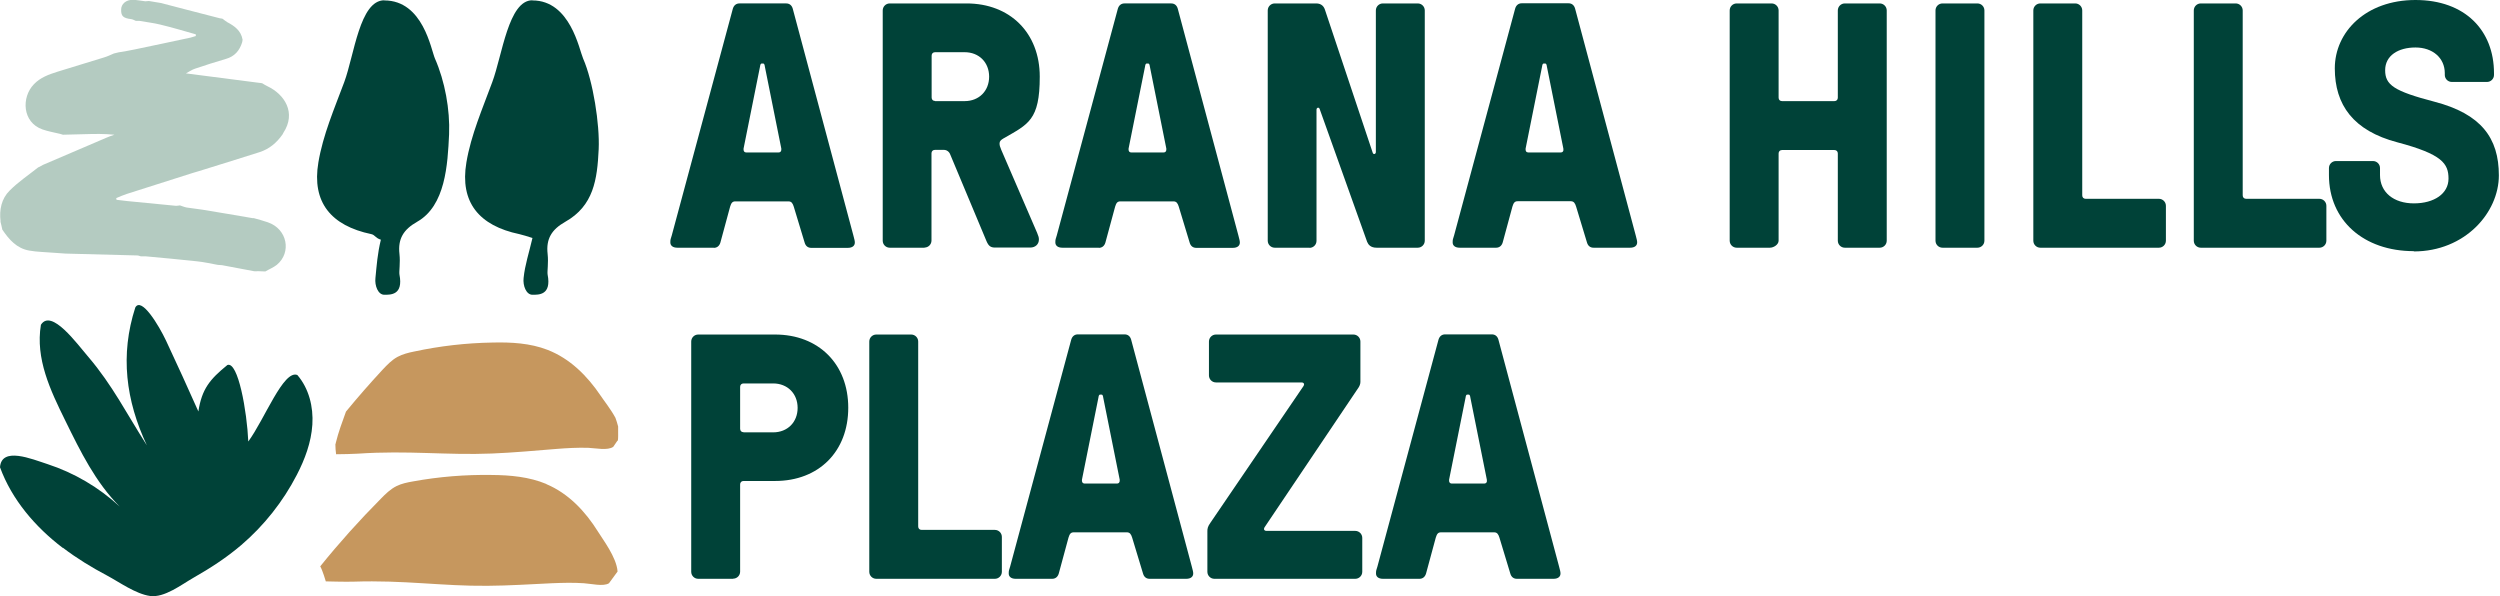 <?xml version="1.0" encoding="UTF-8"?>
<svg id="Layer_1" xmlns="http://www.w3.org/2000/svg" version="1.1" viewBox="0 0 1748 417">
  <!-- Generator: Adobe Illustrator 29.8.2, SVG Export Plug-In . SVG Version: 2.1.1 Build 3)  -->
  <defs>
    <style>
      .st0 {
        fill: #b4cbc1;
      }

      .st1 {
        fill: #004238;
      }

      .st2 {
        fill: #c6975e;
      }
    </style>
  </defs>
  <path class="st1" d="M43.9,383.1c-19.2-14.6-35.6-33.7-43.9-56.4,1.1-14.6,22.1-5.8,33.2-2.2,18.7,6.1,36,16.3,50.5,29.7-16.9-17-27.4-38.4-38-60-10.6-21.5-21-43.4-17.1-67.1,7.3-11.6,25.3,13.3,33.2,22.5,16.7,19.5,27,40.1,40.9,61.8-14.8-31.5-18.8-63.3-8.1-96.4,4.3-7.7,16.5,12.6,21.5,23.2,7.7,16.4,15.2,32.9,22.6,49.5,2.4-15.7,8-22.5,20.3-32.5,7.5-2.7,13.7,32.6,14.6,53.5,11.4-15.5,24.6-50.4,34.3-46.5,8.1,9.4,11.3,22.3,10.5,34.7-.8,12.4-5.2,24.2-10.9,35.2-9.6,18.6-22.9,35.4-38.8,49-10.3,8.8-21.7,16.2-33.5,22.9-8.4,4.8-20.3,14.1-30.3,12.7s-21.5-9.7-29.9-14.2c-10.8-5.7-21.3-12.1-31-19.5h0Z"/>
  <path class="st1" d="M268.7.3c27.2,0,32.7,34.5,35.4,40.6,7,15.9,10.6,35.8,9.9,53-1,21.2-2.5,50-22.4,61.2-9.5,5.4-13.5,11.9-12.3,22.5.7,6.3-.4,12.1,0,14.4,2.8,14.4-6.2,14.1-10.6,14.1s-6.8-6.4-6.2-11.7c.9-9.1,1.4-16.8,3.8-26.8-3.9-1.2-4-3.3-6.7-3.9-28.1-5.9-41.7-22.2-37-50.1,3.2-19.2,11.2-37.7,18.1-56.2,7-18.9,10.8-57.2,28-57.2"/>
  <path class="st1" d="M372.3.3c26.5,0,32.7,34.5,35.4,40.6,7,15.9,11.7,46.2,10.9,63.4-1,21.2-3.5,39.6-23.4,50.8-9.5,5.4-13.5,11.9-12.3,22.5.7,6.3-.4,12.1,0,14.4,2.8,14.4-6.2,14.1-10.6,14.1s-6.8-6.4-6.2-11.7c.9-9.1,3.9-18,6.2-28-3.9-1.2-6.5-2.1-9.2-2.7-28.1-5.9-41.7-22.2-37-50.1,3.2-19.2,11.3-37.7,18.1-56.2,7-18.8,11.3-57.2,28-57.2h0Z"/>
  <path class="st0" d="M.4,154.8c-1-8.1.6-15.9,6.4-21.6,6.1-6.1,13.4-11,20.2-16.4,0,0,0,.2,0,.2.1,0,.2-.1.3-.2.9-.5,1.8-1,2.7-1.5,14.9-6.4,29.8-12.7,44.6-19.1,1.8-.8,3.6-1.4,5.4-2-7-.7-13.6-.6-20.3-.4-5.2.1-10.5.2-15.7.4-.7-.2-1.3-.4-2-.6-4.1-1-8.3-1.7-12.3-3.1-14.1-4.9-14.9-22.4-6-31.6,4.6-4.8,10.4-6.8,16.3-8.7,10.8-3.4,21.8-6.6,32.6-10,2.4-.7,4.7-1.8,7-2.8,1.1-.3,2.2-.6,3.3-.8,3.7-.6,7.4-1.2,11.1-2,13.1-2.7,26.1-5.5,39.2-8.3,1.2-.3,2.4-.7,3.7-1.1,0-.4,0-.8,0-1.2-8.2-2.3-16.4-4.8-24.8-6.8-4.8-1.2-9.7-1.7-14.6-2.6-.8,0-1.6,0-2.5,0-1-.4-2-1-3.1-1.2-5.8-.7-7.3-2.1-7.2-6.7,0-3.9,3.4-6.9,8.1-6.8,2.9,0,5.9.7,8.8,1,.8,0,1.7-.2,2.5-.2,2.8.5,5.6.9,8.4,1.4,6.2,1.6,12.5,3.2,18.8,4.9,7.5,1.9,15,3.8,22.5,5.8.6,0,1.2.2,1.8.3,1.1.8,2.1,1.7,3.3,2.4,5.1,2.7,9.6,5.9,10.7,12.2,0,.6-.2,1.3-.3,1.9-1.8,5.8-5.3,9.9-11.4,11.6-7.2,2.1-14.4,4.4-21.5,6.8-2.2.7-4.1,2.1-6.4,3.3,17.6,2.3,34.4,4.4,51.1,6.6.7,0,1.4.2,2.2.3,1.2.7,2.4,1.5,3.7,2.1,11.9,5.6,20.4,18.5,11.1,32.6-.2.3-.3.7-.5,1-4.1,5.9-9.3,10.3-16.2,12.5-13.1,4.2-26.2,8.2-39.3,12.3-.9.3-1.9.6-2.9.9-1.6.5-3.1.9-4.7,1.4-15.3,4.8-30.6,9.7-45.9,14.6-2.5.8-4.9,1.9-7.3,2.9,0,.4,0,.8.2,1.2,2.6.3,5.1.6,7.7.9,11.3,1.1,22.6,2.2,33.9,3.3.9,0,1.8-.2,2.7-.3,1.6.5,3.1,1.2,4.8,1.5,3.6.6,7.3.9,10.9,1.5,11.7,1.9,23.3,3.9,35,5.9.3,0,.6,0,.9,0,3.3.9,6.6,1.8,9.8,2.9,13.8,4.7,16.8,21.2,6.3,29.8-2.4,1.9-5.3,3-8,4.6-1.7,0-3.4-.1-5.1-.2-1,0-1.9.2-2.9,0-7.5-1.4-14.9-2.8-22.3-4.2-.9,0-1.9-.2-2.9-.2-4.9-.9-9.7-2-14.6-2.5-12-1.3-24-2.4-36-3.5-1.1,0-2.2,0-3.3,0-.8-.2-1.6-.6-2.5-.6-16.7-.4-33.3-.9-50-1.3-2.8-.2-5.7-.4-8.6-.6-5.6-.5-11.3-.5-16.8-1.5-8.8-1.5-14.2-7.7-18.9-14.7-.4-1.9-.8-3.8-1.3-5.6h0s0,0,0,0Z"/>
  <path class="st2" d="M382,338.4c-12-5-25.2-6.2-38.1-6.3-18.5-.3-37,1.2-55.1,4.5-4,.7-8,1.5-11.6,3.3-4.2,2.1-7.6,5.4-10.9,8.8-14.9,15-29.1,30.8-42.4,47.3,1.6,2.6,3.9,10.5,3.9,10.5,0,0,14.3.4,19.4.2,35.7-1.2,61.9,3.2,93.7,2.9,15-.1,30-1.1,45-1.8,7.4-.3,14.9-.5,22.3,0,5.1.3,13.7,2.5,17.6,0l6-8.2c-.7-10-10.5-22.6-13.7-27.9-8.8-14.1-20.6-26.7-36.1-33.2h0Z"/>
  <path class="st2" d="M432,308.2c.3-2.2.2-4.6.2-6.4,0-1.2,0-2.4,0-3.6-.5-2.1-1.2-4.1-1.9-6.1-3.5-6.4-8.2-12.2-10.3-15.4-9.3-13.8-21.4-26-37.2-32.1-12.1-4.7-25.4-5.4-38.3-5.1-18.5.3-36.9,2.4-55,6.3-4,.8-7.9,1.8-11.5,3.7-4.1,2.2-7.4,5.7-10.6,9.1-8.8,9.5-17.3,19.2-25.5,29.2-2.6,7.2-5.3,14.4-7.1,21.8,0,.4-.2.7-.3,1.1,0,2.3.2,4.6.5,6.9,4.6,0,11.8-.2,15.1-.4,35.6-2.4,62,1.2,93.8-.1,15-.6,30-2,45-3.2,7.4-.6,14.9-1,22.3-.8,5.1.2,13.7,2.1,17.6-.7l3-4.4h0Z"/>
  <path class="st1" d="M992.6,404.7h-25.6c-3.2,0-4.9-1.5-4.9-3.7s.2-2.2,1-4.9l42.7-158.6c.7-2.4,2.4-3.7,4.6-3.7h32.7c2.2,0,3.9,1.2,4.6,3.7l42.4,158.6c.7,2.7,1,3.7,1,4.9,0,2.2-1.7,3.7-4.9,3.7h-25.6c-2.2,0-3.9-1.2-4.6-3.7l-7.6-25.1c-.7-2.2-1.5-3.7-3.7-3.7h-37.1c-2.2,0-2.9,1.2-3.7,3.7l-6.8,25.1c-.7,2.4-2.4,3.7-4.6,3.7h0ZM1015.3,338.1h22.4c1.5,0,2.2-1,1.9-2.7l-11.5-57.3c-.2-1.5-.5-2.2-1.2-2.2h-1c-.7,0-1,.7-1.2,2.2l-11.5,57.3c-.2,1.7.5,2.7,2,2.7h0Z"/>
  <path class="st1" d="M949.2,272l-65.1,96.8c-.7,1.2-.2,2.4,1.5,2.4h62c2.7,0,4.9,2.2,4.9,4.9v23.7c0,2.7-2.2,4.9-4.9,4.9h-98.5c-2.7,0-4.9-2.2-4.9-4.9v-28.5c0-1.5.2-3.2,2.2-5.9l65.1-95.6c.7-1.2.2-2.4-1.5-2.4h-59.8c-2.7,0-4.9-2.2-4.9-4.9v-23.7c0-2.7,2.2-4.9,4.9-4.9h96.1c2.7,0,4.9,2.2,4.9,4.9v28.3c0,1.5-.7,3.2-2,4.9h0Z"/>
  <path class="st1" d="M735.8,404.7h-25.6c-3.2,0-4.9-1.5-4.9-3.7s.2-2.2,1-4.9l42.7-158.6c.7-2.4,2.4-3.7,4.6-3.7h32.7c2.2,0,3.9,1.2,4.6,3.7l42.4,158.6c.7,2.7,1,3.7,1,4.9,0,2.2-1.7,3.7-4.9,3.7h-25.6c-2.2,0-3.9-1.2-4.6-3.7l-7.6-25.1c-.7-2.2-1.5-3.7-3.7-3.7h-37.1c-2.2,0-2.9,1.2-3.7,3.7l-6.8,25.1c-.7,2.4-2.4,3.7-4.6,3.7h0ZM758.5,338.1h22.4c1.5,0,2.2-1,2-2.7l-11.5-57.3c-.2-1.5-.5-2.2-1.2-2.2h-1c-.7,0-1,.7-1.2,2.2l-11.5,57.3c-.2,1.7.5,2.7,2,2.7h0Z"/>
  <path class="st1" d="M695.6,404.7h-82.9c-2.7,0-4.9-2.2-4.9-4.9v-161c0-2.7,2.2-4.9,4.9-4.9h24.4c2.7,0,4.9,2.2,4.9,4.9v129.3c0,1.5,1,2.4,2.4,2.4h51.2c2.7,0,4.9,2.2,4.9,4.9v24.4c0,2.7-2.2,4.9-4.9,4.9h0Z"/>
  <path class="st1" d="M512.6,404.7h-24.4c-2.7,0-4.9-2.2-4.9-4.9v-161c0-2.7,2.2-4.9,4.9-4.9h53.7c30.5,0,51.2,20.7,51.2,51.2s-20.5,51.2-51.2,51.2h-22c-1.5,0-2.4,1-2.4,2.4v61c0,2.7-2.2,4.9-4.9,4.9h0ZM519.9,302.3h20.7c10,0,17.1-7.1,17.1-17.1s-7.1-17.1-17.1-17.1h-20.7c-1.5,0-2.4,1-2.4,2.4v29.3c0,1.5,1,2.4,2.4,2.4Z"/>
  <path class="st1" d="M1687.7,175.6c-35.1,0-59.3-21.5-59.3-53.2v-4.9c0-2.7,2.2-4.9,4.9-4.9h25.9c2.7,0,4.9,2.2,4.9,4.9v4.9c0,12,9.5,19.8,23.7,19.8s24.2-6.8,24.2-17.3-4.4-17.1-35.8-25.4c-30.7-8.1-43.7-26.1-43.7-51.7S1654.3,0,1688.9,0s54.9,21.2,54.9,51.2v1.2c0,2.7-2.2,4.9-4.9,4.9h-24.6c-2.7,0-4.9-2.2-4.9-4.9v-1.2c0-10.7-8.5-18-20.5-18s-21.2,5.6-21.2,15.9,6.1,14.6,34.4,22c32.7,8.5,45.1,25.4,45.1,51.5s-23.7,53.2-59.5,53.2h0Z"/>
  <path class="st1" d="M1621.7,173.2h-82.9c-2.7,0-4.9-2.2-4.9-4.9V7.3c0-2.7,2.2-4.9,4.9-4.9h24.4c2.7,0,4.9,2.2,4.9,4.9v129.3c0,1.5,1,2.4,2.4,2.4h51.2c2.7,0,4.9,2.2,4.9,4.9v24.4c0,2.7-2.2,4.9-4.9,4.9h0Z"/>
  <path class="st1" d="M1509.5,173.2h-82.9c-2.7,0-4.9-2.2-4.9-4.9V7.3c0-2.7,2.2-4.9,4.9-4.9h24.4c2.7,0,4.9,2.2,4.9,4.9v129.3c0,1.5,1,2.4,2.4,2.4h51.2c2.7,0,4.9,2.2,4.9,4.9v24.4c0,2.7-2.2,4.9-4.9,4.9h0Z"/>
  <path class="st1" d="M1382.6,173.2h-24.4c-2.7,0-4.9-2.2-4.9-4.9V7.3c0-2.7,2.2-4.9,4.9-4.9h24.4c2.7,0,4.9,2.2,4.9,4.9v161c0,2.7-2.2,4.9-4.9,4.9h0Z"/>
  <path class="st1" d="M1237.5,173.2h-23.2c-2.7,0-4.9-2.2-4.9-4.9V7.3c0-2.7,2.2-4.9,4.9-4.9h24.4c2.7,0,4.9,2.2,4.9,4.9v61c0,1.5,1,2.4,2.4,2.4h36.6c1.5,0,2.4-1,2.4-2.4V7.3c0-2.7,2.2-4.9,4.9-4.9h24.4c2.7,0,4.9,2.2,4.9,4.9v161c0,2.7-2.2,4.9-4.9,4.9h-24.4c-2.7,0-4.9-2.2-4.9-4.9v-61c0-1.5-1-2.4-2.4-2.4h-36.6c-1.5,0-2.4,1-2.4,2.4v61c0,2.7-3.4,4.9-6.1,4.9h0Z"/>
  <path class="st1" d="M1046.2,173.2h-25.6c-3.2,0-4.9-1.5-4.9-3.7s.2-2.2,1-4.9l42.7-158.6c.7-2.4,2.4-3.7,4.6-3.7h32.7c2.2,0,3.9,1.2,4.6,3.7l42.4,158.6c.7,2.7,1,3.7,1,4.9,0,2.2-1.7,3.7-4.9,3.7h-25.6c-2.2,0-3.9-1.2-4.6-3.7l-7.6-25.1c-.7-2.2-1.5-3.7-3.7-3.7h-37.1c-2.2,0-2.9,1.2-3.7,3.7l-6.8,25.1c-.7,2.4-2.4,3.7-4.6,3.7h0ZM1068.8,106.6h22.4c1.5,0,2.2-1,1.9-2.7l-11.5-57.3c-.2-1.5-.5-2.2-1.2-2.2h-1c-.7,0-1,.7-1.2,2.2l-11.5,57.3c-.2,1.7.5,2.7,1.9,2.7Z"/>
  <path class="st1" d="M915.7,173.2h-24.4c-2.7,0-4.9-2.2-4.9-4.9V7.3c0-2.7,2.2-4.9,4.9-4.9h29c3.7,0,5.4,2.2,6.1,4.4l33.4,100c.5,1.5,2.2,1,2.2-.5V7.3c0-2.7,2.2-4.9,4.9-4.9h24.4c2.7,0,4.9,2.2,4.9,4.9v161c0,2.7-2.2,4.9-4.9,4.9h-28.8c-4.2,0-5.8-2.2-6.6-4.1l-33.2-92.9c-.5-1.5-2.2-1-2.2.5v91.7c0,2.7-2.2,4.9-4.9,4.9h0Z"/>
  <path class="st1" d="M768.4,173.2h-25.6c-3.2,0-4.9-1.5-4.9-3.7s.2-2.2,1-4.9L781.6,6.1c.7-2.4,2.4-3.7,4.6-3.7h32.7c2.2,0,3.9,1.2,4.6,3.7l42.4,158.6c.7,2.7,1,3.7,1,4.9,0,2.2-1.7,3.7-4.9,3.7h-25.6c-2.2,0-3.9-1.2-4.6-3.7l-7.6-25.1c-.7-2.2-1.5-3.7-3.7-3.7h-37.1c-2.2,0-2.9,1.2-3.7,3.7l-6.8,25.1c-.7,2.4-2.4,3.7-4.6,3.7h0ZM791.1,106.6h22.4c1.5,0,2.2-1,2-2.7l-11.5-57.3c-.2-1.5-.5-2.2-1.2-2.2h-1c-.7,0-1,.7-1.2,2.2l-11.5,57.3c-.2,1.7.5,2.7,2,2.7h0Z"/>
  <path class="st1" d="M646.5,173.2h-24.4c-2.7,0-4.9-2.2-4.9-4.9V7.3c0-2.7,2.2-4.9,4.9-4.9h53.7c30.5,0,51.2,20.7,51.2,51.2s-8,33.2-25.4,43.2c-1.7,1-2.7,1.9-2.7,3.4s.2,2.2,1.2,4.6l25.1,58.1c1,2.4,1.2,3.2,1.2,4.6,0,3.2-2.4,5.6-6.1,5.6h-24.4c-3.2,0-4.6-1-6.1-4.4l-25.4-60.7c-.7-1.9-2.4-3.2-4.4-3.2h-6.3c-1.5,0-2.4,1-2.4,2.4v61c0,2.7-2.2,4.9-4.9,4.9h0ZM653.8,70.7h20.7c10,0,17.1-7.1,17.1-17.1s-7.1-17.1-17.1-17.1h-20.7c-1.5,0-2.4,1-2.4,2.4v29.3c0,1.5,1,2.4,2.4,2.4h0Z"/>
  <path class="st1" d="M499.2,173.2h-25.6c-3.2,0-4.9-1.5-4.9-3.7s.2-2.2,1-4.9L512.4,6.1c.7-2.4,2.4-3.7,4.6-3.7h32.7c2.2,0,3.9,1.2,4.6,3.7l42.4,158.6c.7,2.7,1,3.7,1,4.9,0,2.2-1.7,3.7-4.9,3.7h-25.6c-2.2,0-3.9-1.2-4.6-3.7l-7.6-25.1c-.7-2.2-1.5-3.7-3.7-3.7h-37.1c-2.2,0-2.9,1.2-3.7,3.7l-6.8,25.1c-.7,2.4-2.4,3.7-4.6,3.7h0ZM521.9,106.6h22.4c1.5,0,2.2-1,2-2.7l-11.5-57.3c-.2-1.5-.5-2.2-1.2-2.2h-1c-.7,0-1,.7-1.2,2.2l-11.5,57.3c-.2,1.7.5,2.7,2,2.7h0Z"/>
</svg>
